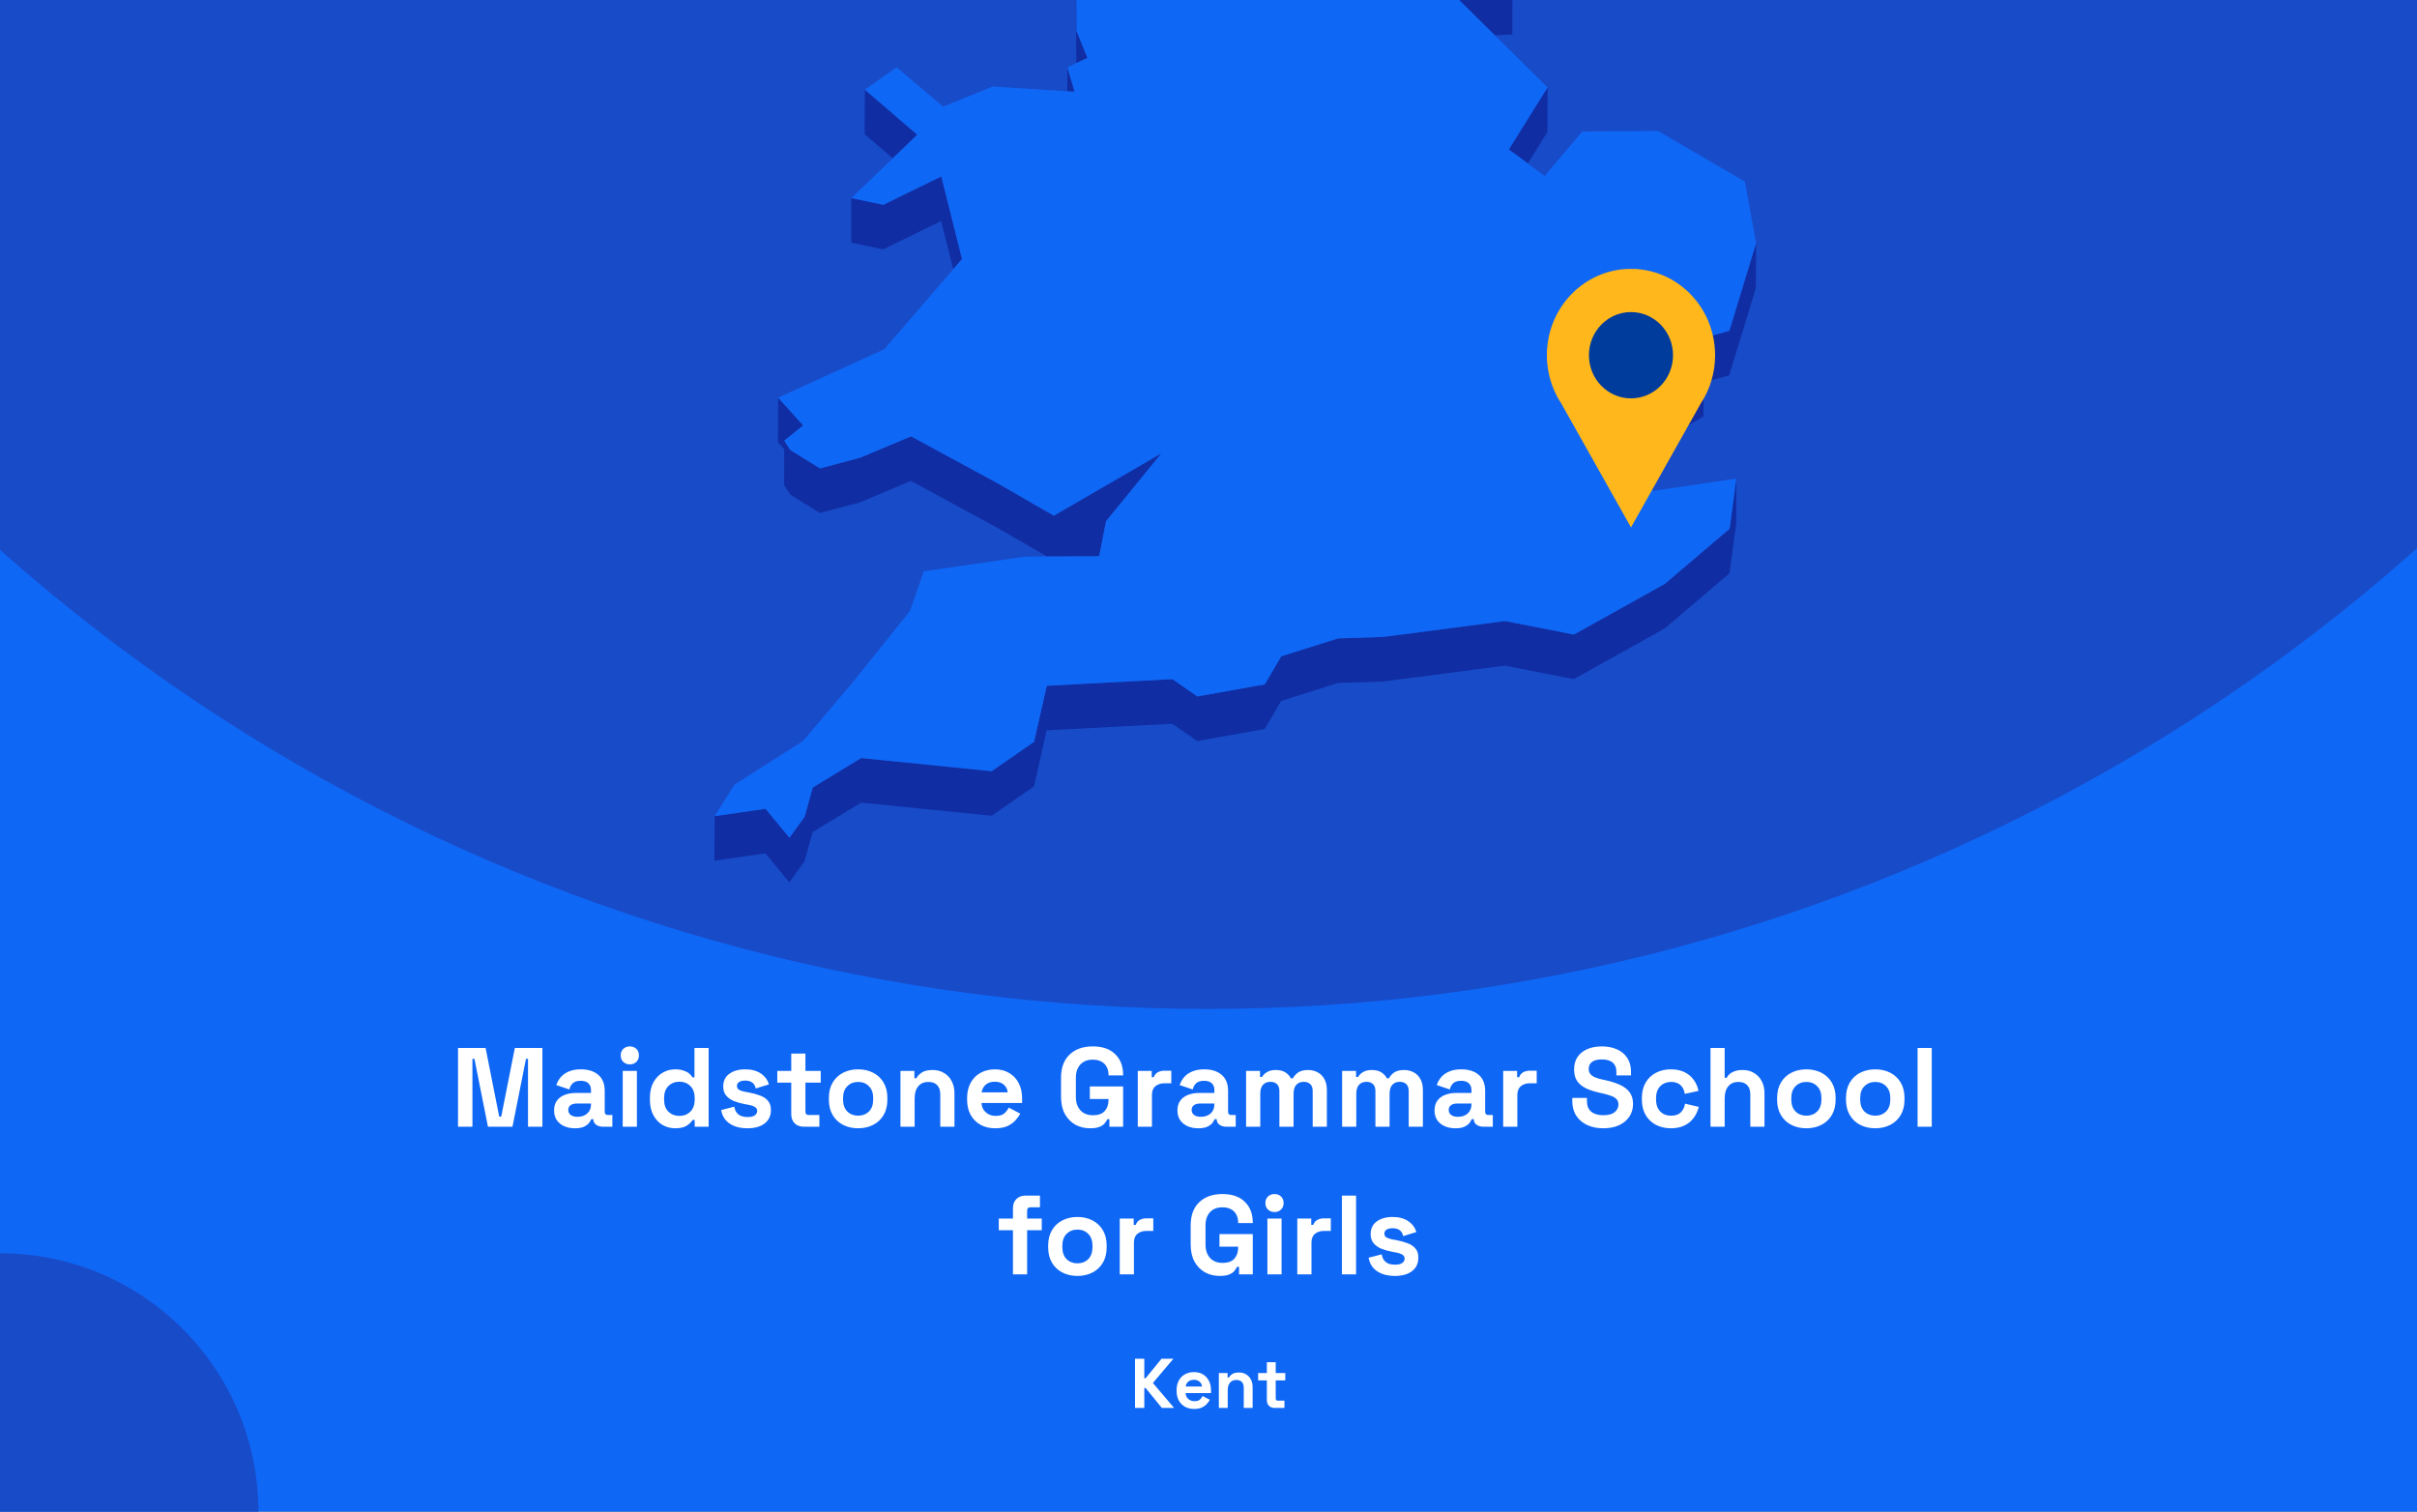 <?xml version="1.0" encoding="utf-8"?>
<svg xmlns="http://www.w3.org/2000/svg" fill="none" height="860" viewBox="0 0 1375 860" width="1375">
<rect x="0" y="0" width="1375" height="860" fill="#808080" stroke="none"/>
<g clip-path="url(#clip0_1750_1911)">
<rect fill="#0F67F5" height="860" width="1375"/>
<circle cx="687" cy="-460" fill="#184BC8" r="1034"/>
<g clip-path="url(#clip1_1750_1911)">
<path d="M850.394 20.083L860.36 19.602L860.404 -5.766L844.232 -5.022L815.866 -14.076L844.188 13.96L850.394 20.083Z" fill="#102DA3"/>
<path d="M599.12 -53.7L588.892 -72.201L569.749 -107.846L569.661 -82.479L588.805 -46.833L599.076 -28.333L612.145 -25.534L612.057 -0.603L612.32 35.917L612.363 35.873L618.614 32.943L612.451 17.722L612.145 -25.971L626.131 -47.927L599.12 -53.7Z" fill="#102DA3"/>
<path d="M611.314 52.185L607.206 38.321L607.162 51.923L611.314 52.185Z" fill="#102DA3"/>
<path d="M521.802 76.634L491.993 51.004L491.906 76.371L507.859 90.061L521.802 76.634Z" fill="#102DA3"/>
<path d="M869.145 92.992L880.29 75.104L880.378 49.736L858.349 85.032L869.145 92.992Z" fill="#102DA3"/>
<path d="M484.257 138.04L502.395 141.889L535.395 125.75L542.3 153.13L547.283 147.356L535.482 100.383L502.483 116.522L484.3 112.673L484.257 138.04Z" fill="#102DA3"/>
<path d="M983.834 188.164L964.296 193.631L969.148 211.475L952.364 221.535L940.956 230.195L939.733 249.439L910.186 264.178L935.668 276.775L939.689 274.763L940.869 255.562L952.277 246.859L969.104 236.799L969.148 217.599L983.746 213.531L998.913 163.758L999 138.391L983.834 188.164Z" fill="#102DA3"/>
<path d="M449.509 281.365L466.424 291.862L489.327 285.739L518.217 273.58L567.651 300.434L595.711 316.617L599.47 316.573H603.272L625.301 316.442L628.098 302.14L629.235 296.498L660.66 257.922L599.513 293.393L567.738 275.067L518.305 248.256L489.371 260.372L466.512 266.495L449.553 255.998L446.144 250.706L456.896 242.002L442.647 226.257L442.56 251.58L446.144 255.56L446.1 276.073L449.509 281.365Z" fill="#102DA3"/>
<path d="M947.075 332.188L895.369 361.011L856.207 353.313L786.8 362.366L761.187 363.197L728.888 373.388L719.534 389.352L681.159 396.219L666.954 386.378L595.492 390.139L588.281 422.024L564.154 438.731L489.895 431.252L462.359 448.047L457.77 464.623L449.116 476.607L435.479 460.118L406.545 464.317L406.457 489.641L435.435 485.486L449.028 501.975L457.683 489.991L462.316 473.371L489.851 456.619L564.067 464.098L588.237 447.391L595.405 415.507L666.867 411.745L681.115 421.586L719.49 414.719L728.844 398.756L761.1 388.565L786.713 387.734L856.12 378.68L895.282 386.378L946.988 357.555L983.877 326.152L987.723 297.636L987.767 272.269L983.964 300.785L947.075 332.188Z" fill="#102DA3"/>
<path d="M939.733 249.439L940.956 230.195L952.364 221.535L969.148 211.475L964.296 193.631L983.834 188.164L999 138.391L992.662 103.314L943.229 74.492L900.09 74.798L878.717 100.121L869.145 92.992L858.349 85.032L880.378 49.736L850.394 20.083L844.188 13.96L815.866 -14.076L844.232 -5.022L860.404 -5.766L788.199 -113.489L750.304 -126.261L717.349 -218.108L715.12 -242.644L637.801 -305.057L623.771 -300.64L605.982 -295.041L596.76 -292.155L579.889 -298.015L606.026 -318.747L642.347 -333.53L627.093 -347.176L616.559 -356.535L672.592 -441.079L677.138 -466.271L694.534 -486.259L661.316 -515.869L570.317 -511.276L545.753 -498.855L519.878 -485.778L548.594 -528.334L545.972 -530.302L531.636 -540.842L595.23 -606.142L593.132 -618.082L597.765 -634.002L574.163 -633.827L499.511 -605.529L492.649 -623.374L478.618 -605.398L470.401 -626.523L458.95 -623.155L437.184 -549.459L452.831 -529.69L437.14 -529.602L421.143 -529.471L408.075 -467.146L421.012 -450.001L417.865 -428.745L414.587 -406.876L379.009 -387.457L382.593 -356.36L380.145 -351.462L369.306 -329.768L381.457 -325.176L446.45 -382.602L449.203 -373.986L446.406 -369.481L429.841 -342.627L419.22 -325.438L423.416 -303.614L421.405 -288.175L411.265 -208.792L422.717 -208.88L437.796 -271.248L445.182 -274.616L464.807 -262.151L494.091 -227.249L484.519 -213.21L467.386 -187.973L463.539 -158.801L450.689 -158.713L474.291 -119.132L481.328 -123.112L483.863 -144.368L511.661 -123.33L530.412 -140.038L568.787 -150.885L604.409 -164.355L584.172 -131.378L569.749 -107.847L588.893 -72.202L599.12 -53.701L626.131 -47.928L612.145 -25.972L612.451 17.721L618.614 32.942L612.363 35.872L612.32 35.916L607.206 38.321L611.314 52.186L607.162 51.923L564.766 49.212L536.531 60.671L510.088 38.278L491.993 51.005L521.802 76.635L507.859 90.062L484.3 112.674L502.483 116.523L535.482 100.384L547.283 147.357L542.3 153.13L503.051 198.661L442.647 226.259L456.896 242.004L446.144 250.707L449.553 256L466.512 266.496L489.371 260.373L518.305 248.258L567.738 275.069L599.513 293.395L660.66 257.924L629.235 296.5L628.098 302.142L625.301 316.444L603.272 316.575H599.47L595.711 316.619L582.861 316.706L525.56 325.016L517.649 347.628L485.568 387.604L456.808 421.587L417.865 446.342L406.545 464.318L435.479 460.12L449.116 476.608L457.77 464.624L462.359 448.048L489.895 431.253L564.154 438.732L588.281 422.025L595.492 390.141L666.954 386.379L681.159 396.22L719.534 389.353L728.888 373.389L761.187 363.199L786.8 362.368L856.208 353.314L895.37 361.012L947.076 332.189L983.965 300.786L987.767 272.27L940.607 279.224L935.668 276.775L910.186 264.178L939.733 249.439Z" fill="#0F67F5"/>
</g>
<g clip-path="url(#clip2_1750_1911)">
<path d="M975.699 202.106C975.707 194.428 973.961 186.856 970.601 179.996C967.24 173.136 962.359 167.181 956.349 162.607C950.339 158.034 943.368 154.97 935.995 153.663C928.623 152.355 921.054 152.839 913.896 155.077C906.739 157.314 900.193 161.243 894.783 166.547C889.373 171.851 885.251 178.382 882.747 185.617C880.243 192.852 879.428 200.589 880.366 208.206C881.303 215.823 883.969 223.108 888.148 229.477V229.477L908.008 264.76L927.855 300.056L947.715 264.76L967.551 229.526C972.878 221.428 975.716 211.876 975.699 202.106V202.106Z" fill="#FFB71B"/>
<path d="M927.843 226.639C941.055 226.639 951.765 215.649 951.765 202.092C951.765 188.536 941.055 177.546 927.843 177.546C914.632 177.546 903.922 188.536 903.922 202.092C903.922 215.649 914.632 226.639 927.843 226.639Z" fill="#003C9C"/>
</g>
<circle cx="147" cy="147" fill="#184BC8" r="147" transform="matrix(-1 0 0 1 147 713)"/>
</g>
<path d="M260.568 641V596.2H276.248L283.992 635.24H285.144L292.888 596.2H308.568V641H300.376V602.408H299.224L291.544 641H277.592L269.912 602.408H268.76V641H260.568ZM327.117 641.896C324.856 641.896 322.829 641.512 321.037 640.744C319.245 639.933 317.816 638.781 316.749 637.288C315.725 635.752 315.213 633.896 315.213 631.72C315.213 629.544 315.725 627.731 316.749 626.28C317.816 624.787 319.267 623.677 321.101 622.952C322.979 622.184 325.112 621.8 327.501 621.8H336.205V620.008C336.205 618.515 335.736 617.299 334.797 616.36C333.859 615.379 332.365 614.888 330.317 614.888C328.312 614.888 326.819 615.357 325.837 616.296C324.856 617.192 324.216 618.365 323.917 619.816L316.493 617.32C317.005 615.699 317.816 614.227 318.925 612.904C320.077 611.539 321.592 610.451 323.469 609.64C325.389 608.787 327.715 608.36 330.445 608.36C334.627 608.36 337.933 609.405 340.365 611.496C342.797 613.587 344.013 616.616 344.013 620.584V632.424C344.013 633.704 344.611 634.344 345.805 634.344H348.365V641H342.989C341.411 641 340.109 640.616 339.085 639.848C338.061 639.08 337.549 638.056 337.549 636.776V636.712H336.333C336.163 637.224 335.779 637.907 335.181 638.76C334.584 639.571 333.645 640.296 332.365 640.936C331.085 641.576 329.336 641.896 327.117 641.896ZM328.525 635.368C330.787 635.368 332.621 634.749 334.029 633.512C335.48 632.232 336.205 630.547 336.205 628.456V627.816H328.077C326.584 627.816 325.411 628.136 324.557 628.776C323.704 629.416 323.277 630.312 323.277 631.464C323.277 632.616 323.725 633.555 324.621 634.28C325.517 635.005 326.819 635.368 328.525 635.368ZM354.261 641V609.256H362.325V641H354.261ZM358.293 605.544C356.843 605.544 355.605 605.075 354.581 604.136C353.6 603.197 353.109 601.96 353.109 600.424C353.109 598.888 353.6 597.651 354.581 596.712C355.605 595.773 356.843 595.304 358.293 595.304C359.787 595.304 361.024 595.773 362.005 596.712C362.987 597.651 363.477 598.888 363.477 600.424C363.477 601.96 362.987 603.197 362.005 604.136C361.024 605.075 359.787 605.544 358.293 605.544ZM384.061 641.896C381.544 641.896 379.176 641.277 376.957 640.04C374.781 638.76 373.032 636.904 371.709 634.472C370.387 632.04 369.725 629.096 369.725 625.64V624.616C369.725 621.16 370.387 618.216 371.709 615.784C373.032 613.352 374.781 611.517 376.957 610.28C379.133 609 381.501 608.36 384.061 608.36C385.981 608.36 387.581 608.595 388.861 609.064C390.184 609.491 391.251 610.045 392.061 610.728C392.872 611.411 393.491 612.136 393.917 612.904H395.069V596.2H403.133V641H395.197V637.16H394.045C393.32 638.355 392.189 639.443 390.653 640.424C389.16 641.405 386.963 641.896 384.061 641.896ZM386.493 634.856C388.968 634.856 391.037 634.067 392.701 632.488C394.365 630.867 395.197 628.52 395.197 625.448V624.808C395.197 621.736 394.365 619.411 392.701 617.832C391.08 616.211 389.011 615.4 386.493 615.4C384.019 615.4 381.949 616.211 380.285 617.832C378.621 619.411 377.789 621.736 377.789 624.808V625.448C377.789 628.52 378.621 630.867 380.285 632.488C381.949 634.067 384.019 634.856 386.493 634.856ZM425.258 641.896C421.119 641.896 417.727 641 415.082 639.208C412.436 637.416 410.836 634.856 410.282 631.528L417.706 629.608C418.004 631.101 418.495 632.275 419.178 633.128C419.903 633.981 420.778 634.6 421.802 634.984C422.868 635.325 424.02 635.496 425.258 635.496C427.135 635.496 428.522 635.176 429.418 634.536C430.314 633.853 430.762 633.021 430.762 632.04C430.762 631.059 430.335 630.312 429.482 629.8C428.628 629.245 427.263 628.797 425.386 628.456L423.594 628.136C421.375 627.709 419.348 627.133 417.514 626.408C415.679 625.64 414.207 624.595 413.098 623.272C411.988 621.949 411.434 620.243 411.434 618.152C411.434 614.995 412.586 612.584 414.89 610.92C417.194 609.213 420.223 608.36 423.978 608.36C427.519 608.36 430.463 609.149 432.81 610.728C435.156 612.307 436.692 614.376 437.418 616.936L429.93 619.24C429.588 617.619 428.884 616.467 427.818 615.784C426.794 615.101 425.514 614.76 423.978 614.76C422.442 614.76 421.268 615.037 420.458 615.592C419.647 616.104 419.242 616.829 419.242 617.768C419.242 618.792 419.668 619.56 420.522 620.072C421.375 620.541 422.527 620.904 423.978 621.16L425.77 621.48C428.159 621.907 430.314 622.483 432.234 623.208C434.196 623.891 435.732 624.893 436.842 626.216C437.994 627.496 438.57 629.245 438.57 631.464C438.57 634.792 437.354 637.373 434.922 639.208C432.532 641 429.311 641.896 425.258 641.896ZM457.171 641C455.081 641 453.374 640.36 452.051 639.08C450.771 637.757 450.131 636.008 450.131 633.832V615.912H442.195V609.256H450.131V599.4H458.195V609.256H466.899V615.912H458.195V632.424C458.195 633.704 458.793 634.344 459.987 634.344H466.131V641H457.171ZM488.178 641.896C485.02 641.896 482.183 641.256 479.666 639.976C477.148 638.696 475.164 636.84 473.714 634.408C472.263 631.976 471.538 629.053 471.538 625.64V624.616C471.538 621.203 472.263 618.28 473.714 615.848C475.164 613.416 477.148 611.56 479.666 610.28C482.183 609 485.02 608.36 488.178 608.36C491.335 608.36 494.172 609 496.69 610.28C499.207 611.56 501.191 613.416 502.642 615.848C504.092 618.28 504.818 621.203 504.818 624.616V625.64C504.818 629.053 504.092 631.976 502.642 634.408C501.191 636.84 499.207 638.696 496.69 639.976C494.172 641.256 491.335 641.896 488.178 641.896ZM488.178 634.728C490.652 634.728 492.7 633.939 494.322 632.36C495.943 630.739 496.754 628.435 496.754 625.448V624.808C496.754 621.821 495.943 619.539 494.322 617.96C492.743 616.339 490.695 615.528 488.178 615.528C485.703 615.528 483.655 616.339 482.034 617.96C480.412 619.539 479.602 621.821 479.602 624.808V625.448C479.602 628.435 480.412 630.739 482.034 632.36C483.655 633.939 485.703 634.728 488.178 634.728ZM512.261 641V609.256H520.197V613.416H521.349C521.861 612.307 522.821 611.261 524.229 610.28C525.637 609.256 527.771 608.744 530.629 608.744C533.104 608.744 535.259 609.32 537.093 610.472C538.971 611.581 540.421 613.139 541.445 615.144C542.469 617.107 542.981 619.411 542.981 622.056V641H534.917V622.696C534.917 620.307 534.32 618.515 533.125 617.32C531.973 616.125 530.309 615.528 528.133 615.528C525.659 615.528 523.739 616.36 522.373 618.024C521.008 619.645 520.325 621.928 520.325 624.872V641H512.261ZM566.163 641.896C563.005 641.896 560.211 641.235 557.779 639.912C555.389 638.547 553.512 636.648 552.147 634.216C550.824 631.741 550.163 628.84 550.163 625.512V624.744C550.163 621.416 550.824 618.536 552.147 616.104C553.469 613.629 555.325 611.731 557.715 610.408C560.104 609.043 562.877 608.36 566.035 608.36C569.149 608.36 571.859 609.064 574.163 610.472C576.467 611.837 578.259 613.757 579.539 616.232C580.819 618.664 581.459 621.501 581.459 624.744V627.496H558.355C558.44 629.672 559.251 631.443 560.787 632.808C562.323 634.173 564.2 634.856 566.419 634.856C568.68 634.856 570.344 634.365 571.411 633.384C572.477 632.403 573.288 631.315 573.843 630.12L580.435 633.576C579.837 634.685 578.963 635.901 577.811 637.224C576.701 638.504 575.208 639.613 573.331 640.552C571.453 641.448 569.064 641.896 566.163 641.896ZM558.419 621.48H573.267C573.096 619.645 572.349 618.173 571.027 617.064C569.747 615.955 568.061 615.4 565.971 615.4C563.795 615.4 562.067 615.955 560.787 617.064C559.507 618.173 558.717 619.645 558.419 621.48ZM620.118 641.896C617.046 641.896 614.252 641.213 611.734 639.848C609.26 638.44 607.276 636.413 605.782 633.768C604.332 631.08 603.606 627.816 603.606 623.976V613.224C603.606 607.464 605.228 603.048 608.47 599.976C611.713 596.861 616.108 595.304 621.654 595.304C627.158 595.304 631.404 596.776 634.39 599.72C637.42 602.621 638.934 606.568 638.934 611.56V611.816H630.614V611.304C630.614 609.725 630.273 608.296 629.59 607.016C628.95 605.736 627.969 604.733 626.646 604.008C625.324 603.24 623.66 602.856 621.654 602.856C618.668 602.856 616.321 603.773 614.614 605.608C612.908 607.443 612.054 609.939 612.054 613.096V624.104C612.054 627.219 612.908 629.736 614.614 631.656C616.321 633.533 618.71 634.472 621.782 634.472C624.854 634.472 627.094 633.661 628.502 632.04C629.91 630.419 630.614 628.371 630.614 625.896V625.256H619.99V618.088H638.934V641H631.126V636.712H629.974C629.676 637.437 629.185 638.205 628.502 639.016C627.862 639.827 626.881 640.509 625.558 641.064C624.236 641.619 622.422 641.896 620.118 641.896ZM647.261 641V609.256H655.197V612.84H656.349C656.819 611.56 657.587 610.621 658.653 610.024C659.763 609.427 661.043 609.128 662.493 609.128H666.333V616.296H662.365C660.317 616.296 658.632 616.851 657.309 617.96C655.987 619.027 655.325 620.691 655.325 622.952V641H647.261ZM681.742 641.896C679.481 641.896 677.454 641.512 675.662 640.744C673.87 639.933 672.441 638.781 671.374 637.288C670.35 635.752 669.838 633.896 669.838 631.72C669.838 629.544 670.35 627.731 671.374 626.28C672.441 624.787 673.892 623.677 675.726 622.952C677.604 622.184 679.737 621.8 682.126 621.8H690.83V620.008C690.83 618.515 690.361 617.299 689.422 616.36C688.484 615.379 686.99 614.888 684.942 614.888C682.937 614.888 681.444 615.357 680.462 616.296C679.481 617.192 678.841 618.365 678.542 619.816L671.118 617.32C671.63 615.699 672.441 614.227 673.55 612.904C674.702 611.539 676.217 610.451 678.094 609.64C680.014 608.787 682.34 608.36 685.07 608.36C689.252 608.36 692.558 609.405 694.99 611.496C697.422 613.587 698.638 616.616 698.638 620.584V632.424C698.638 633.704 699.236 634.344 700.43 634.344H702.99V641H697.614C696.036 641 694.734 640.616 693.71 639.848C692.686 639.08 692.174 638.056 692.174 636.776V636.712H690.958C690.788 637.224 690.404 637.907 689.806 638.76C689.209 639.571 688.27 640.296 686.99 640.936C685.71 641.576 683.961 641.896 681.742 641.896ZM683.15 635.368C685.412 635.368 687.246 634.749 688.654 633.512C690.105 632.232 690.83 630.547 690.83 628.456V627.816H682.702C681.209 627.816 680.036 628.136 679.182 628.776C678.329 629.416 677.902 630.312 677.902 631.464C677.902 632.616 678.35 633.555 679.246 634.28C680.142 635.005 681.444 635.368 683.15 635.368ZM708.886 641V609.256H716.822V612.712H717.974C718.529 611.645 719.446 610.728 720.726 609.96C722.006 609.149 723.692 608.744 725.782 608.744C728.044 608.744 729.857 609.192 731.222 610.088C732.588 610.941 733.633 612.072 734.358 613.48H735.51C736.236 612.115 737.26 610.984 738.582 610.088C739.905 609.192 741.782 608.744 744.214 608.744C746.177 608.744 747.948 609.171 749.526 610.024C751.148 610.835 752.428 612.093 753.366 613.8C754.348 615.464 754.838 617.576 754.838 620.136V641H746.774V620.712C746.774 618.963 746.326 617.661 745.43 616.808C744.534 615.912 743.276 615.464 741.654 615.464C739.82 615.464 738.39 616.061 737.366 617.256C736.385 618.408 735.894 620.072 735.894 622.248V641H727.83V620.712C727.83 618.963 727.382 617.661 726.486 616.808C725.59 615.912 724.332 615.464 722.71 615.464C720.876 615.464 719.446 616.061 718.422 617.256C717.441 618.408 716.95 620.072 716.95 622.248V641H708.886ZM763.511 641V609.256H771.447V612.712H772.599C773.154 611.645 774.071 610.728 775.351 609.96C776.631 609.149 778.317 608.744 780.407 608.744C782.669 608.744 784.482 609.192 785.847 610.088C787.213 610.941 788.258 612.072 788.983 613.48H790.135C790.861 612.115 791.885 610.984 793.207 610.088C794.53 609.192 796.407 608.744 798.839 608.744C800.802 608.744 802.573 609.171 804.151 610.024C805.773 610.835 807.053 612.093 807.991 613.8C808.973 615.464 809.463 617.576 809.463 620.136V641H801.399V620.712C801.399 618.963 800.951 617.661 800.055 616.808C799.159 615.912 797.901 615.464 796.279 615.464C794.445 615.464 793.015 616.061 791.991 617.256C791.01 618.408 790.519 620.072 790.519 622.248V641H782.455V620.712C782.455 618.963 782.007 617.661 781.111 616.808C780.215 615.912 778.957 615.464 777.335 615.464C775.501 615.464 774.071 616.061 773.047 617.256C772.066 618.408 771.575 620.072 771.575 622.248V641H763.511ZM827.992 641.896C825.731 641.896 823.704 641.512 821.912 640.744C820.12 639.933 818.691 638.781 817.624 637.288C816.6 635.752 816.088 633.896 816.088 631.72C816.088 629.544 816.6 627.731 817.624 626.28C818.691 624.787 820.142 623.677 821.976 622.952C823.854 622.184 825.987 621.8 828.376 621.8H837.08V620.008C837.08 618.515 836.611 617.299 835.672 616.36C834.734 615.379 833.24 614.888 831.192 614.888C829.187 614.888 827.694 615.357 826.712 616.296C825.731 617.192 825.091 618.365 824.792 619.816L817.368 617.32C817.88 615.699 818.691 614.227 819.8 612.904C820.952 611.539 822.467 610.451 824.344 609.64C826.264 608.787 828.59 608.36 831.32 608.36C835.502 608.36 838.808 609.405 841.24 611.496C843.672 613.587 844.888 616.616 844.888 620.584V632.424C844.888 633.704 845.486 634.344 846.68 634.344H849.24V641H843.864C842.286 641 840.984 640.616 839.96 639.848C838.936 639.08 838.424 638.056 838.424 636.776V636.712H837.208C837.038 637.224 836.654 637.907 836.056 638.76C835.459 639.571 834.52 640.296 833.24 640.936C831.96 641.576 830.211 641.896 827.992 641.896ZM829.4 635.368C831.662 635.368 833.496 634.749 834.904 633.512C836.355 632.232 837.08 630.547 837.08 628.456V627.816H828.952C827.459 627.816 826.286 628.136 825.432 628.776C824.579 629.416 824.152 630.312 824.152 631.464C824.152 632.616 824.6 633.555 825.496 634.28C826.392 635.005 827.694 635.368 829.4 635.368ZM855.136 641V609.256H863.072V612.84H864.224C864.694 611.56 865.462 610.621 866.528 610.024C867.638 609.427 868.918 609.128 870.368 609.128H874.208V616.296H870.24C868.192 616.296 866.507 616.851 865.184 617.96C863.862 619.027 863.2 620.691 863.2 622.952V641H855.136ZM912.057 641.896C908.601 641.896 905.551 641.277 902.905 640.04C900.26 638.803 898.191 637.032 896.697 634.728C895.204 632.424 894.457 629.651 894.457 626.408V624.616H902.777V626.408C902.777 629.096 903.609 631.123 905.273 632.488C906.937 633.811 909.199 634.472 912.057 634.472C914.959 634.472 917.113 633.896 918.521 632.744C919.972 631.592 920.697 630.12 920.697 628.328C920.697 627.091 920.335 626.088 919.609 625.32C918.927 624.552 917.903 623.933 916.537 623.464C915.215 622.952 913.593 622.483 911.673 622.056L910.201 621.736C907.129 621.053 904.484 620.2 902.265 619.176C900.089 618.109 898.404 616.723 897.209 615.016C896.057 613.309 895.481 611.091 895.481 608.36C895.481 605.629 896.121 603.304 897.401 601.384C898.724 599.421 900.559 597.928 902.905 596.904C905.295 595.837 908.089 595.304 911.289 595.304C914.489 595.304 917.327 595.859 919.801 596.968C922.319 598.035 924.281 599.656 925.689 601.832C927.14 603.965 927.865 606.653 927.865 609.896V611.816H919.545V609.896C919.545 608.189 919.204 606.824 918.521 605.8C917.881 604.733 916.943 603.965 915.705 603.496C914.468 602.984 912.996 602.728 911.289 602.728C908.729 602.728 906.831 603.219 905.593 604.2C904.399 605.139 903.801 606.44 903.801 608.104C903.801 609.213 904.079 610.152 904.633 610.92C905.231 611.688 906.105 612.328 907.257 612.84C908.409 613.352 909.881 613.8 911.673 614.184L913.145 614.504C916.345 615.187 919.119 616.061 921.465 617.128C923.855 618.195 925.711 619.603 927.033 621.352C928.356 623.101 929.017 625.341 929.017 628.072C929.017 630.803 928.313 633.213 926.905 635.304C925.54 637.352 923.577 638.973 921.017 640.168C918.5 641.32 915.513 641.896 912.057 641.896ZM950.486 641.896C947.414 641.896 944.619 641.256 942.102 639.976C939.627 638.696 937.664 636.84 936.214 634.408C934.763 631.976 934.038 629.032 934.038 625.576V624.68C934.038 621.224 934.763 618.28 936.214 615.848C937.664 613.416 939.627 611.56 942.102 610.28C944.619 609 947.414 608.36 950.486 608.36C953.515 608.36 956.118 608.893 958.294 609.96C960.47 611.027 962.219 612.499 963.542 614.376C964.907 616.211 965.803 618.301 966.23 620.648L958.422 622.312C958.251 621.032 957.867 619.88 957.27 618.856C956.672 617.832 955.819 617.021 954.71 616.424C953.643 615.827 952.299 615.528 950.678 615.528C949.056 615.528 947.584 615.891 946.262 616.616C944.982 617.299 943.958 618.344 943.19 619.752C942.464 621.117 942.102 622.803 942.102 624.808V625.448C942.102 627.453 942.464 629.16 943.19 630.568C943.958 631.933 944.982 632.979 946.262 633.704C947.584 634.387 949.056 634.728 950.678 634.728C953.11 634.728 954.944 634.109 956.182 632.872C957.462 631.592 958.272 629.928 958.614 627.88L966.422 629.736C965.867 631.997 964.907 634.067 963.542 635.944C962.219 637.779 960.47 639.229 958.294 640.296C956.118 641.363 953.515 641.896 950.486 641.896ZM973.074 641V596.2H981.138V613.16H982.29C982.631 612.477 983.164 611.795 983.89 611.112C984.615 610.429 985.575 609.875 986.77 609.448C988.007 608.979 989.564 608.744 991.442 608.744C993.916 608.744 996.071 609.32 997.906 610.472C999.783 611.581 1001.23 613.139 1002.26 615.144C1003.28 617.107 1003.79 619.411 1003.79 622.056V641H995.73V622.696C995.73 620.307 995.132 618.515 993.938 617.32C992.786 616.125 991.122 615.528 988.946 615.528C986.471 615.528 984.551 616.36 983.186 618.024C981.82 619.645 981.138 621.928 981.138 624.872V641H973.074ZM1027.62 641.896C1024.46 641.896 1021.62 641.256 1019.1 639.976C1016.59 638.696 1014.6 636.84 1013.15 634.408C1011.7 631.976 1010.98 629.053 1010.98 625.64V624.616C1010.98 621.203 1011.7 618.28 1013.15 615.848C1014.6 613.416 1016.59 611.56 1019.1 610.28C1021.62 609 1024.46 608.36 1027.62 608.36C1030.77 608.36 1033.61 609 1036.13 610.28C1038.64 611.56 1040.63 613.416 1042.08 615.848C1043.53 618.28 1044.26 621.203 1044.26 624.616V625.64C1044.26 629.053 1043.53 631.976 1042.08 634.408C1040.63 636.84 1038.64 638.696 1036.13 639.976C1033.61 641.256 1030.77 641.896 1027.62 641.896ZM1027.62 634.728C1030.09 634.728 1032.14 633.939 1033.76 632.36C1035.38 630.739 1036.19 628.435 1036.19 625.448V624.808C1036.19 621.821 1035.38 619.539 1033.76 617.96C1032.18 616.339 1030.13 615.528 1027.62 615.528C1025.14 615.528 1023.09 616.339 1021.47 617.96C1019.85 619.539 1019.04 621.821 1019.04 624.808V625.448C1019.04 628.435 1019.85 630.739 1021.47 632.36C1023.09 633.939 1025.14 634.728 1027.62 634.728ZM1066.8 641.896C1063.65 641.896 1060.81 641.256 1058.29 639.976C1055.77 638.696 1053.79 636.84 1052.34 634.408C1050.89 631.976 1050.16 629.053 1050.16 625.64V624.616C1050.16 621.203 1050.89 618.28 1052.34 615.848C1053.79 613.416 1055.77 611.56 1058.29 610.28C1060.81 609 1063.65 608.36 1066.8 608.36C1069.96 608.36 1072.8 609 1075.31 610.28C1077.83 611.56 1079.82 613.416 1081.27 615.848C1082.72 618.28 1083.44 621.203 1083.44 624.616V625.64C1083.44 629.053 1082.72 631.976 1081.27 634.408C1079.82 636.84 1077.83 638.696 1075.31 639.976C1072.8 641.256 1069.96 641.896 1066.8 641.896ZM1066.8 634.728C1069.28 634.728 1071.33 633.939 1072.95 632.36C1074.57 630.739 1075.38 628.435 1075.38 625.448V624.808C1075.38 621.821 1074.57 619.539 1072.95 617.96C1071.37 616.339 1069.32 615.528 1066.8 615.528C1064.33 615.528 1062.28 616.339 1060.66 617.96C1059.04 619.539 1058.23 621.821 1058.23 624.808V625.448C1058.23 628.435 1059.04 630.739 1060.66 632.36C1062.28 633.939 1064.33 634.728 1066.8 634.728ZM1090.89 641V596.2H1098.95V641H1090.89ZM576.259 725V699.912H568.195V693.256H576.259V687.368C576.259 685.192 576.899 683.464 578.179 682.184C579.502 680.861 581.209 680.2 583.299 680.2H591.619V686.856H586.115C584.921 686.856 584.323 687.496 584.323 688.776V693.256H592.643V699.912H584.323V725H576.259ZM612.928 725.896C609.77 725.896 606.933 725.256 604.416 723.976C601.898 722.696 599.914 720.84 598.464 718.408C597.013 715.976 596.288 713.053 596.288 709.64V708.616C596.288 705.203 597.013 702.28 598.464 699.848C599.914 697.416 601.898 695.56 604.416 694.28C606.933 693 609.77 692.36 612.928 692.36C616.085 692.36 618.922 693 621.44 694.28C623.957 695.56 625.941 697.416 627.392 699.848C628.842 702.28 629.568 705.203 629.568 708.616V709.64C629.568 713.053 628.842 715.976 627.392 718.408C625.941 720.84 623.957 722.696 621.44 723.976C618.922 725.256 616.085 725.896 612.928 725.896ZM612.928 718.728C615.402 718.728 617.45 717.939 619.072 716.36C620.693 714.739 621.504 712.435 621.504 709.448V708.808C621.504 705.821 620.693 703.539 619.072 701.96C617.493 700.339 615.445 699.528 612.928 699.528C610.453 699.528 608.405 700.339 606.784 701.96C605.162 703.539 604.352 705.821 604.352 708.808V709.448C604.352 712.435 605.162 714.739 606.784 716.36C608.405 717.939 610.453 718.728 612.928 718.728ZM637.011 725V693.256H644.947V696.84H646.099C646.569 695.56 647.337 694.621 648.403 694.024C649.513 693.427 650.793 693.128 652.243 693.128H656.083V700.296H652.115C650.067 700.296 648.382 700.851 647.059 701.96C645.737 703.027 645.075 704.691 645.075 706.952V725H637.011ZM693.868 725.896C690.796 725.896 688.002 725.213 685.484 723.848C683.01 722.44 681.026 720.413 679.532 717.768C678.082 715.08 677.356 711.816 677.356 707.976V697.224C677.356 691.464 678.978 687.048 682.22 683.976C685.463 680.861 689.858 679.304 695.404 679.304C700.908 679.304 705.154 680.776 708.14 683.72C711.17 686.621 712.684 690.568 712.684 695.56V695.816H704.364V695.304C704.364 693.725 704.023 692.296 703.34 691.016C702.7 689.736 701.719 688.733 700.396 688.008C699.074 687.24 697.41 686.856 695.404 686.856C692.418 686.856 690.071 687.773 688.364 689.608C686.658 691.443 685.804 693.939 685.804 697.096V708.104C685.804 711.219 686.658 713.736 688.364 715.656C690.071 717.533 692.46 718.472 695.532 718.472C698.604 718.472 700.844 717.661 702.252 716.04C703.66 714.419 704.364 712.371 704.364 709.896V709.256H693.74V702.088H712.684V725H704.876V720.712H703.724C703.426 721.437 702.935 722.205 702.252 723.016C701.612 723.827 700.631 724.509 699.308 725.064C697.986 725.619 696.172 725.896 693.868 725.896ZM721.011 725V693.256H729.075V725H721.011ZM725.043 689.544C723.593 689.544 722.355 689.075 721.331 688.136C720.35 687.197 719.859 685.96 719.859 684.424C719.859 682.888 720.35 681.651 721.331 680.712C722.355 679.773 723.593 679.304 725.043 679.304C726.537 679.304 727.774 679.773 728.755 680.712C729.737 681.651 730.227 682.888 730.227 684.424C730.227 685.96 729.737 687.197 728.755 688.136C727.774 689.075 726.537 689.544 725.043 689.544ZM738.011 725V693.256H745.947V696.84H747.099C747.569 695.56 748.337 694.621 749.403 694.024C750.513 693.427 751.793 693.128 753.243 693.128H757.083V700.296H753.115C751.067 700.296 749.382 700.851 748.059 701.96C746.737 703.027 746.075 704.691 746.075 706.952V725H738.011ZM763.386 725V680.2H771.45V725H763.386ZM793.57 725.896C789.432 725.896 786.04 725 783.394 723.208C780.749 721.416 779.149 718.856 778.594 715.528L786.018 713.608C786.317 715.101 786.808 716.275 787.49 717.128C788.216 717.981 789.09 718.6 790.114 718.984C791.181 719.325 792.333 719.496 793.57 719.496C795.448 719.496 796.834 719.176 797.73 718.536C798.626 717.853 799.074 717.021 799.074 716.04C799.074 715.059 798.648 714.312 797.794 713.8C796.941 713.245 795.576 712.797 793.698 712.456L791.906 712.136C789.688 711.709 787.661 711.133 785.826 710.408C783.992 709.64 782.52 708.595 781.41 707.272C780.301 705.949 779.746 704.243 779.746 702.152C779.746 698.995 780.898 696.584 783.202 694.92C785.506 693.213 788.536 692.36 792.29 692.36C795.832 692.36 798.776 693.149 801.122 694.728C803.469 696.307 805.005 698.376 805.73 700.936L798.242 703.24C797.901 701.619 797.197 700.467 796.13 699.784C795.106 699.101 793.826 698.76 792.29 698.76C790.754 698.76 789.581 699.037 788.77 699.592C787.96 700.104 787.554 700.829 787.554 701.768C787.554 702.792 787.981 703.56 788.834 704.072C789.688 704.541 790.84 704.904 792.29 705.16L794.082 705.48C796.472 705.907 798.626 706.483 800.546 707.208C802.509 707.891 804.045 708.893 805.154 710.216C806.306 711.496 806.882 713.245 806.882 715.464C806.882 718.792 805.666 721.373 803.234 723.208C800.845 725 797.624 725.896 793.57 725.896Z" fill="white"/>
<path d="M645.699 801V773H650.979V784.12H651.699L660.779 773H667.539L655.859 786.8L667.939 801H660.979L651.699 789.64H650.979V801H645.699ZM679.352 801.56C677.378 801.56 675.632 801.147 674.112 800.32C672.618 799.467 671.445 798.28 670.592 796.76C669.765 795.213 669.352 793.4 669.352 791.32V790.84C669.352 788.76 669.765 786.96 670.592 785.44C671.418 783.893 672.578 782.707 674.072 781.88C675.565 781.027 677.298 780.6 679.272 780.6C681.218 780.6 682.912 781.04 684.352 781.92C685.792 782.773 686.912 783.973 687.712 785.52C688.512 787.04 688.912 788.813 688.912 790.84V792.56H674.472C674.525 793.92 675.032 795.027 675.992 795.88C676.952 796.733 678.125 797.16 679.512 797.16C680.925 797.16 681.965 796.853 682.632 796.24C683.298 795.627 683.805 794.947 684.152 794.2L688.272 796.36C687.898 797.053 687.352 797.813 686.632 798.64C685.938 799.44 685.005 800.133 683.832 800.72C682.658 801.28 681.165 801.56 679.352 801.56ZM674.512 788.8H683.792C683.685 787.653 683.218 786.733 682.392 786.04C681.592 785.347 680.538 785 679.232 785C677.872 785 676.792 785.347 675.992 786.04C675.192 786.733 674.698 787.653 674.512 788.8ZM693.398 801V781.16H698.358V783.76H699.078C699.398 783.067 699.998 782.413 700.878 781.8C701.758 781.16 703.091 780.84 704.878 780.84C706.424 780.84 707.771 781.2 708.918 781.92C710.091 782.613 710.998 783.587 711.638 784.84C712.278 786.067 712.598 787.507 712.598 789.16V801H707.558V789.56C707.558 788.067 707.184 786.947 706.438 786.2C705.718 785.453 704.678 785.08 703.318 785.08C701.771 785.08 700.571 785.6 699.718 786.64C698.864 787.653 698.438 789.08 698.438 790.92V801H693.398ZM725.099 801C723.793 801 722.726 800.6 721.899 799.8C721.099 798.973 720.699 797.88 720.699 796.52V785.32H715.739V781.16H720.699V775H725.739V781.16H731.179V785.32H725.739V795.64C725.739 796.44 726.113 796.84 726.859 796.84H730.699V801H725.099Z" fill="white"/>
<defs>
<clipPath id="clip0_1750_1911">
<rect fill="white" height="860" width="1375"/>
</clipPath>
<clipPath id="clip1_1750_1911">
<rect fill="white" height="1135.98" transform="translate(240.5 -634)" width="758.5"/>
</clipPath>
<clipPath id="clip2_1750_1911">
<rect fill="white" height="147.092" transform="translate(880 153)" width="95.699"/>
</clipPath>
</defs>
</svg>